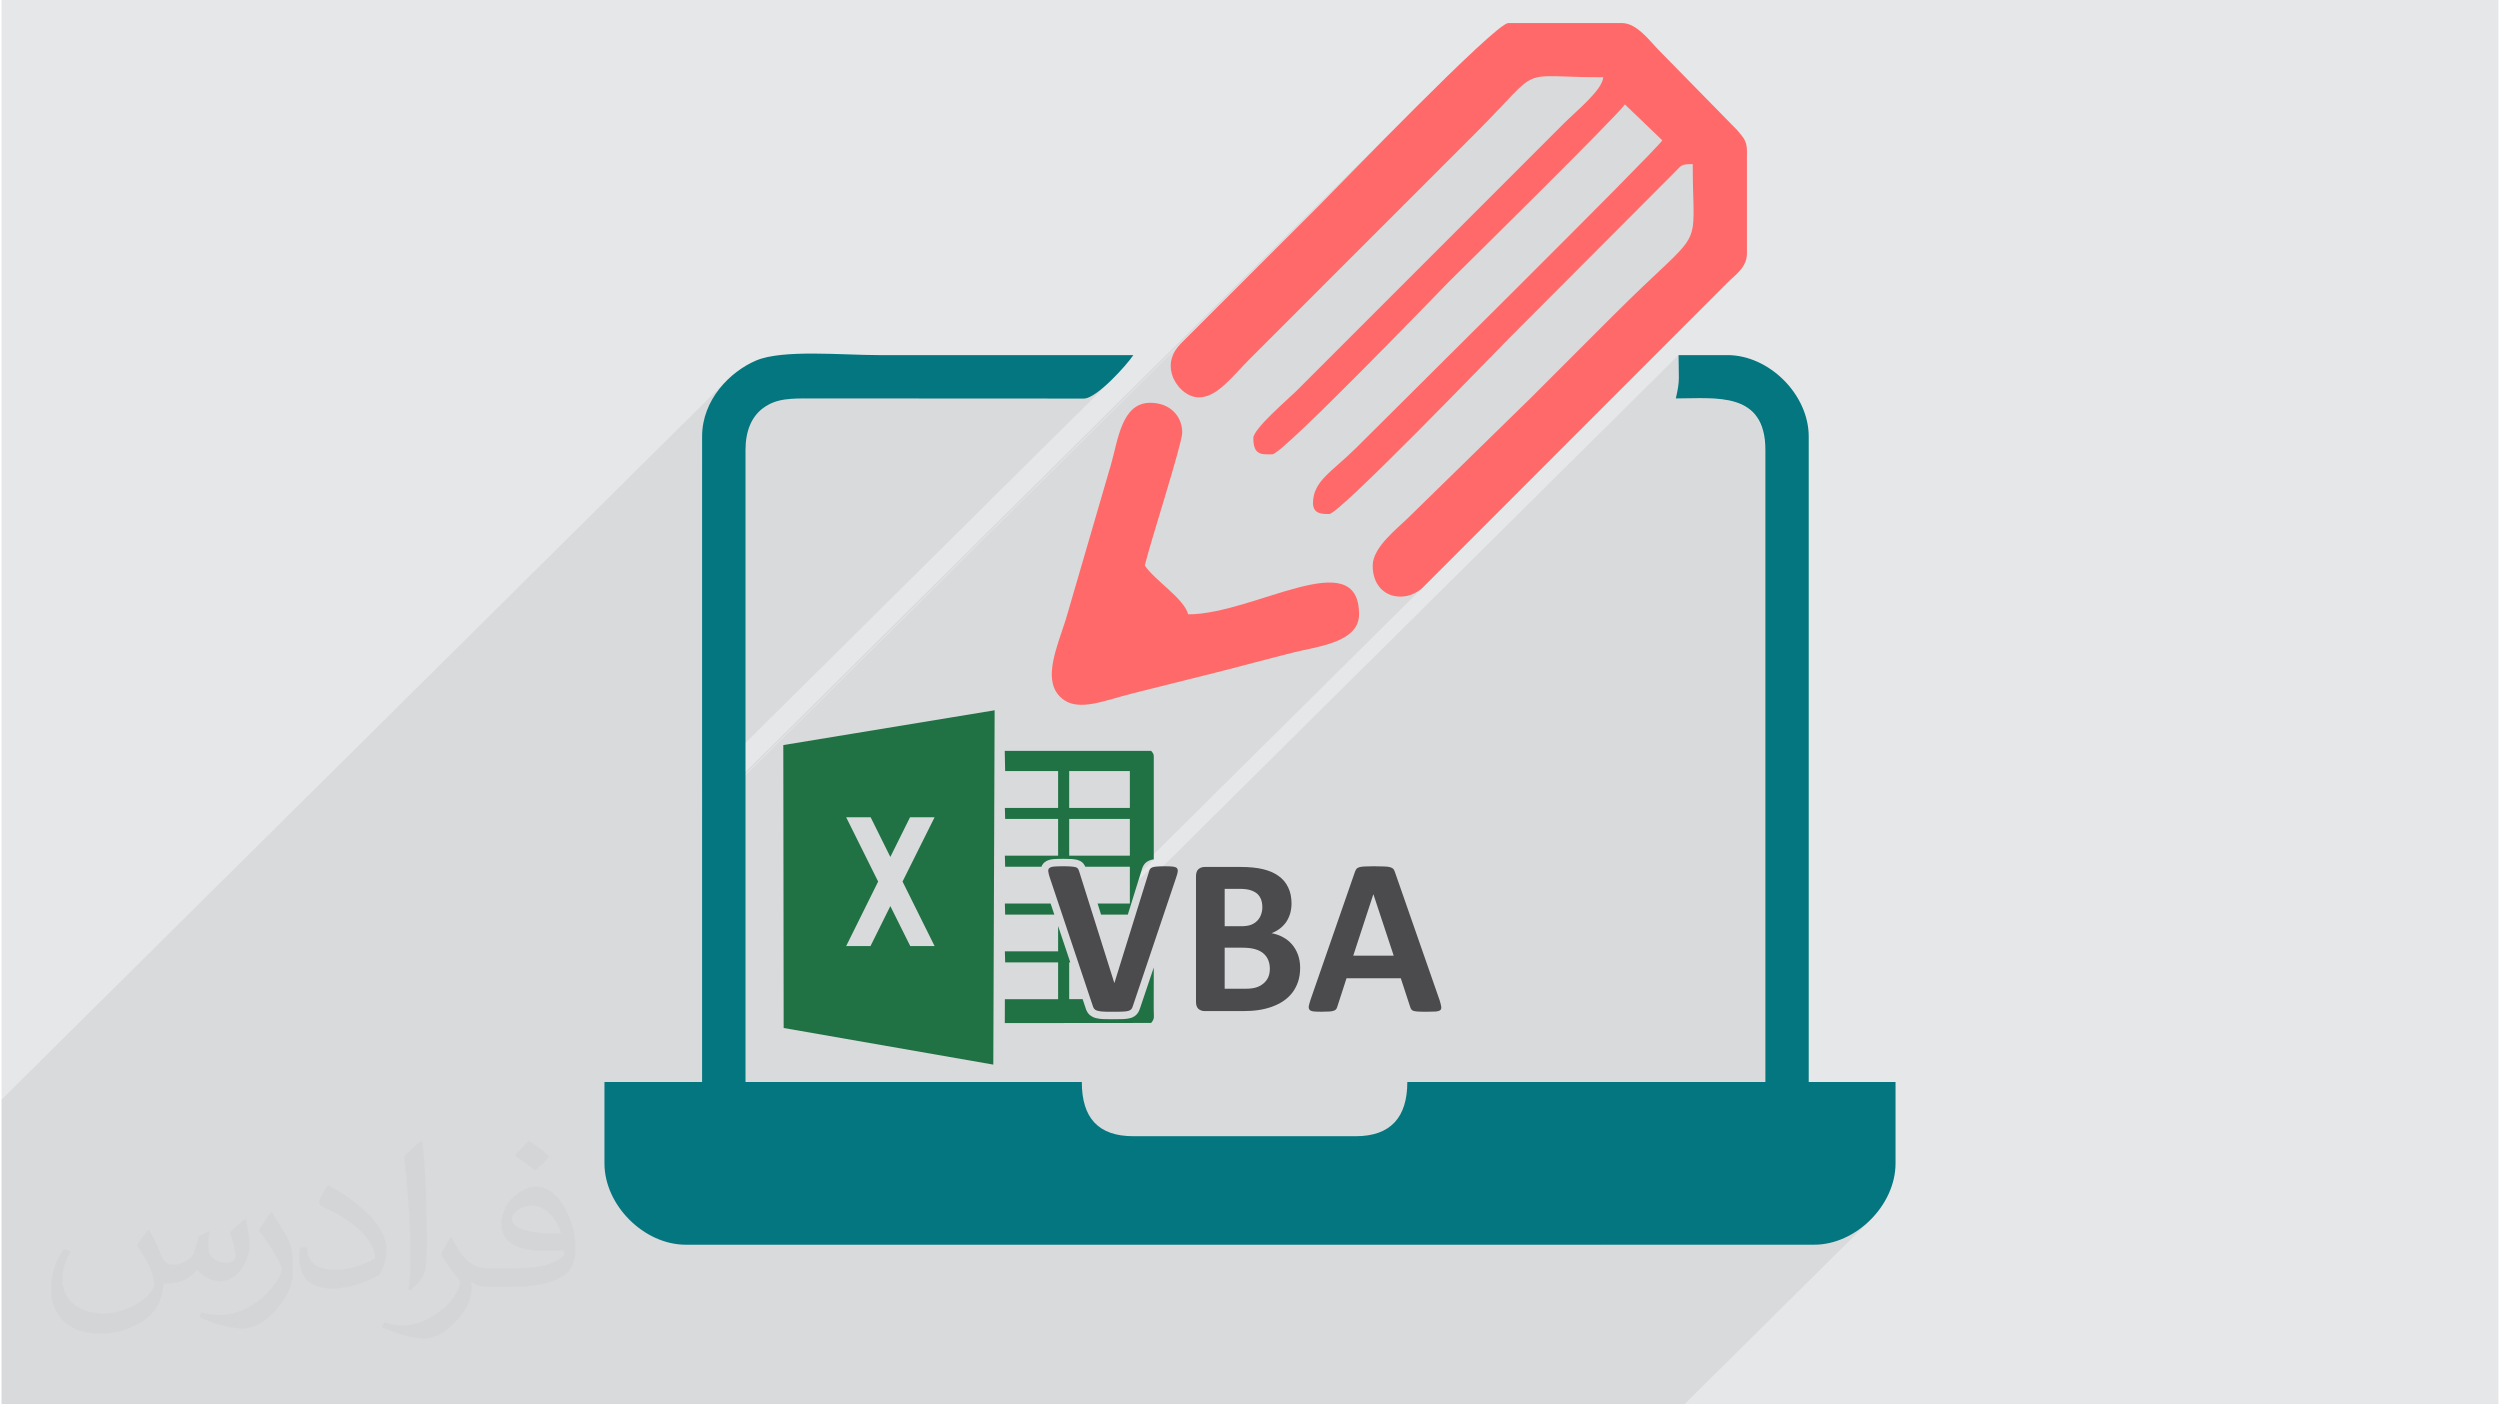 <?xml version="1.0" encoding="UTF-8"?>
<!DOCTYPE svg PUBLIC "-//W3C//DTD SVG 1.0//EN" "http://www.w3.org/TR/2001/REC-SVG-20010904/DTD/svg10.dtd">
<!-- Creator: CorelDRAW 2017 -->
<svg xmlns="http://www.w3.org/2000/svg" xml:space="preserve" width="356px" height="200px" version="1.0" shape-rendering="geometricPrecision" text-rendering="geometricPrecision" image-rendering="optimizeQuality" fill-rule="evenodd" clip-rule="evenodd"
viewBox="0 0 35600 20025"
 xmlns:xlink="http://www.w3.org/1999/xlink">
 <g id="Layer_x0020_1">
  <g id="_2746153250912">
   <path fill="#E6E7E8" d="M0 0l35600 0 0 20025 -35600 0 0 -20025z"/>
   <path fill="#373435" fill-opacity="0.078" d="M22807 17747l2341 -2320 0 -9011 -32 -273 -88 -197 -134 -132 -170 -81 -198 -41 -214 -14 -222 0 -219 3 20 -92 13 -74 8 -63 3 -60 0 -62 -2 -71 -2 -87 -1 -109 -7604 7540 51 -166 2 -6 2 -7 2 -6 2 -5 2 -5 2 -5 2 -5 2 -4 3 -4 3 -4 3 -4 -295 293 0 -84 341 -338 -13 2 -7 1 -6 2 -7 1 -6 2 -6 1 -5 2 -6 2 -5 2 -1 1 -7 2 -6 3 -6 3 -6 4 -6 3 -5 4 -5 4 -6 4 -5 4 -6 5 -221 220 0 -7 4169 -4134 -103 71 4589 -4551 -46 44 -47 42 -44 42 -4467 4429 -105 37 -118 8 -113 -24 -100 -56 -80 -89 -54 -121 -19 -153 15 -98 43 -98 3 -4 4228 -4193 91 -94 69 -83 52 -77 35 -78 23 -83 12 -93 4 -110 -1 -132 -5 -159 -4 -192 -2 -229 -55 2 -42 2 -30 6 -24 8 -19 13 -20 17 -4972 4930 -20 11 -35 0 -39 -2 -38 -5 -37 -10 -33 -19 -26 -27 -18 -39 -6 -53 12 -111 35 -97 30 -48 532 -527 52 -52 70 -70 88 -87 103 -103 -843 836 2 -4 1720 -1705 178 -176 183 -182 187 -187 190 -189 192 -191 192 -191 191 -191 188 -188 185 -186 181 -180 174 -175 166 -167 158 -159 148 -150 136 -138 124 -126 110 -113 95 -98 78 -82 61 -64 41 -46 21 -26 -533 -512 -5031 4989 -48 0 -50 0 -45 -6 -41 -14 -34 -26 -26 -41 -17 -61 -6 -84 22 -62 51 -74 536 -531 2437 -2437 1728 -1713 81 -88 67 -85 46 -81 21 -73 -220 -1 -184 -5 -153 -5 -127 -3 -104 -1 -88 6 -74 13 -67 22 -63 34 -64 47 -69 62 -4393 4356 -62 25 -94 14 -68 -8 -64 -22 -59 -33 -54 -42 -46 -49 -40 -53 -30 -55 -22 -55 -16 -65 -5 -63 3 -59 12 -57 21 -54 28 -53 35 -50 42 -48 -6823 6766 0 -14 8797 -8722 76 -77 116 -118 149 -153 177 -181 199 -203 216 -219 225 -228 -9955 9871 0 -416 5836 -5786 -105 96 -103 82 -94 58 -80 27 -3868 -2 -114 0 -104 1 -96 5 -90 9 -83 16 -79 25 -76 34 -73 47 -58 49 -813 806 0 -450 18 -191 51 -178 77 -163 101 -148 118 -130 -10353 10265 0 4347 23991 0 2657 -2634 -175 146 -196 113 -212 72 -221 25 -3037 0z"/>
   <g>
    <path fill="#037680" d="M9988 6223l0 9204 -1392 0 0 1160c0,597 563,1160 1160,1160l16088 0c596,0 1160,-563 1160,-1160l0 -1160 -1238 0 0 -9204c0,-597 -563,-1160 -1160,-1160l-696 0c0,328 25,344 -39,618 572,0 1277,-106 1277,735l0 9011 -5105 0c0,502 -236,773 -735,773l-3171 0c-505,0 -735,-266 -735,-773l-4795 0 0 -9011c0,-271 86,-476 252,-598 193,-142 399,-138 715,-137l3868 2c188,-20 598,-475 695,-620 -1212,0 -2423,0 -3635,0 -519,0 -1363,-83 -1741,76 -373,158 -773,559 -773,1084z"/>
    <path fill="#FF6969" d="M17074 5666c257,0 477,-303 725,-551l3229 -3229c976,-977 532,-784 1808,-784 -15,183 -369,466 -571,668l-3809 3809c-111,111 -609,534 -609,667 0,257 131,232 271,232 143,0 2382,-2324 2523,-2466 200,-199 2394,-2359 2504,-2523l533 512c-111,169 -3918,3937 -4371,4390 -340,339 -609,467 -609,783 0,161 143,155 232,155 145,0 2417,-2360 2562,-2504l2375 -2381c95,-94 75,-100 245,-104 0,1336 211,814 -1131,2156 -396,396 -764,764 -1160,1160l-1760 1721c-155,155 -512,424 -512,686 0,452 441,559 707,321l4349 -4352c111,-111 280,-219 280,-416l0 -1469c0,-148 -61,-194 -136,-289l-1111 -1133c-127,-126 -318,-396 -532,-396l-1624 0c-183,0 -2407,2311 -2697,2601l-1974 1970c-120,126 -175,271 -120,449 44,144 197,317 383,317z"/>
    <path fill="#FF6969" d="M19355 8759c0,-1020 -1496,0 -2436,0 -60,-226 -478,-485 -619,-696 71,-305 534,-1739 534,-1895 -1,-239 -177,-425 -456,-425 -407,0 -458,525 -558,873l-646 2216c-125,390 -319,829 -103,1079 231,268 620,84 1075,-30 384,-96 745,-187 1144,-286 403,-101 748,-197 1137,-294 340,-85 928,-142 928,-542z"/>
    <g>
     <path fill="#207245" d="M15222 13722l16 0 -174 -519 0 361 -759 0 4 158 755 0 0 524 -759 0 -1 341 2087 -2c54,-69 36,-74 36,-208l1 -583 -195 579c-4,13 -9,26 -15,39 -7,15 -15,29 -25,41 -13,16 -27,29 -44,39 -14,9 -30,16 -48,22 -27,8 -63,14 -105,16l-60 1 -74 1c-30,0 -56,0 -110,-1l-46 -1 -40 -3c-13,-2 -25,-4 -37,-6 -12,-2 -24,-5 -34,-7l-3 -1c-12,-4 -23,-9 -33,-13 -10,-6 -19,-11 -28,-17 -11,-7 -21,-16 -30,-26 -9,-10 -17,-21 -23,-32l-2 -3c-4,-8 -8,-17 -12,-26l-9 -26 -41 -124 -192 0 0 -524zm851 0l14 0 0 432c332,-914 677,-2532 -14,-432zm-20 524l-413 0 20 65c20,3 38,4 58,6l37 1 177 1 54 -2c18,-1 32,-3 42,-5l25 -66zm-377 -1206l382 0 197 -634c3,-11 6,-21 9,-29 5,-13 10,-25 16,-35l1 -1c10,-18 23,-33 38,-45 14,-11 29,-20 47,-27l1 -1c14,-5 30,-10 48,-13l13 -2 0 -1475c-3,-39 -19,-47 -37,-72l-2088 0 6 288 755 0 0 525 -759 0 4 157 755 0 0 524 -759 0 4 158 517 0c10,-25 24,-46 45,-64l1 0c16,-14 38,-26 63,-33 20,-6 41,-10 63,-12 14,-1 35,-2 63,-3l80 -1c50,0 91,1 122,3 17,2 32,4 46,6 15,2 30,6 43,11l3 1c18,6 34,15 48,25 16,13 29,29 39,47 4,6 7,13 10,20l635 0 0 524 -460 0c17,53 33,105 49,158zm-454 -1364l865 0 0 524 -865 0 0 -524zm0 -682l865 0 0 525 -865 0 0 -525zm-265 1888l-652 0 4 158 701 0 -53 -158z"/>
     <path fill="#207245" d="M11146 10623l3013 -496 -19 5052 -2989 -522 -5 -4034zm2157 1029l-457 917 457 920 -347 0 -284 -570 -283 570 -347 0 456 -920 -456 -917 349 0 281 566 281 -566 350 0z"/>
     <path fill="#4B4B4D" fill-rule="nonzero" d="M20503 14260c12,38 20,68 23,91 4,22 -1,39 -12,50 -12,11 -33,18 -62,21 -30,2 -71,3 -122,3 -54,0 -97,0 -126,-2 -31,-1 -54,-5 -70,-9 -15,-5 -26,-12 -33,-21 -6,-8 -12,-19 -16,-33l-135 -412 -774 0 -130 401c-4,15 -9,28 -16,37 -7,11 -18,18 -34,24 -15,6 -36,10 -65,12 -28,2 -65,3 -110,3 -49,0 -87,-1 -114,-4 -28,-4 -47,-11 -57,-23 -11,-13 -15,-30 -12,-52 4,-22 12,-52 24,-89l633 -1823c6,-18 14,-33 22,-44 8,-11 22,-19 40,-25 19,-6 45,-10 78,-11 32,-2 76,-3 130,-3 62,0 112,1 149,3 37,1 66,5 86,11 21,6 36,15 45,26 9,12 17,28 23,48l635 1821zm-943 -1508l-2 0 -286 874 577 0 -289 -874z"/>
     <path fill="#4B4B4D" fill-rule="nonzero" d="M18515 13799c0,73 -10,139 -30,199 -20,59 -48,112 -83,157 -36,46 -78,85 -127,118 -49,33 -103,59 -162,81 -59,21 -123,37 -190,47 -67,10 -142,15 -224,15l-546 0c-34,0 -64,-11 -88,-31 -23,-21 -35,-54 -35,-101l0 -1791c0,-47 12,-80 35,-101 24,-20 54,-31 88,-31l515 0c126,0 232,11 319,32 87,21 160,53 220,96 60,43 106,97 137,163 32,65 48,142 48,231 0,50 -7,96 -19,140 -13,44 -32,84 -55,120 -25,36 -55,68 -90,95 -36,28 -76,50 -121,67 58,11 112,29 161,56 50,26 92,60 129,102 37,42 65,91 86,147 21,56 32,119 32,189zm-539 -866c0,-41 -7,-78 -19,-111 -13,-32 -32,-60 -57,-82 -26,-21 -58,-37 -96,-49 -38,-12 -90,-18 -154,-18l-211 0 0 533 233 0c60,0 108,-7 144,-21 36,-14 65,-34 89,-59 24,-25 41,-54 53,-87 12,-34 18,-68 18,-106zm107 881c0,-47 -8,-90 -24,-128 -16,-37 -39,-69 -70,-94 -30,-26 -69,-45 -117,-59 -47,-14 -109,-21 -186,-21l-247 0 0 585 302 0c58,0 106,-6 146,-18 40,-12 74,-31 103,-55 29,-23 52,-53 69,-88 16,-36 24,-76 24,-122z"/>
     <path fill="#4B4B4D" fill-rule="nonzero" d="M16130 14343c-5,18 -12,33 -20,43 -9,12 -22,20 -41,26 -19,6 -45,10 -78,11 -33,2 -76,2 -129,2 -42,0 -78,0 -109,0 -30,-1 -55,-2 -77,-4 -21,-3 -38,-6 -51,-10 -14,-4 -24,-9 -34,-16 -8,-6 -15,-14 -20,-23 -5,-9 -10,-20 -14,-34l-610 -1821c-13,-39 -21,-69 -23,-91 -3,-22 2,-39 16,-50 12,-11 35,-18 67,-21 32,-3 76,-4 134,-4 48,0 86,1 114,4 27,2 49,6 63,10 15,6 26,14 31,24 6,11 12,24 17,41l499 1584 2 0 490 -1577c5,-18 10,-32 16,-43 7,-12 17,-20 33,-27 15,-6 37,-10 66,-12 28,-3 68,-4 118,-4 49,0 86,2 114,5 27,4 45,11 55,23 10,13 13,30 10,52 -4,22 -12,52 -25,89l-614 1823z"/>
    </g>
   </g>
   <path fill="#373435" fill-opacity="0.031" d="M2102 17538c67,103 111,202 155,311 31,64 48,183 198,183 44,0 107,-14 163,-45 63,-33 111,-82 135,-159l61 -201 145 -72 10 10c-19,76 -24,148 -24,206 0,169 145,233 262,233 68,0 128,-33 128,-95 0,-81 -34,-216 -78,-338 68,-68 136,-136 214,-191l12 6c34,144 53,286 53,381 0,92 -41,195 -75,263 -70,132 -194,237 -344,237 -114,0 -240,-57 -327,-163l-5 0c-83,101 -209,194 -412,194l-63 0c-10,134 -39,229 -82,313 -122,237 -480,404 -817,404 -470,0 -705,-272 -705,-632 0,-223 72,-431 184,-577l92 37c-70,134 -116,261 -116,385 0,338 274,499 591,499 293,0 657,-188 722,-404 -24,-237 -114,-348 -250,-565 42,-72 95,-144 160,-220l13 0zm5414 -1273c99,62 196,136 290,221 -53,74 -118,142 -201,201 -94,-76 -189,-142 -286,-212 66,-74 131,-146 197,-210zm51 925c-160,0 -291,105 -291,183 0,167 320,219 702,217 -48,-196 -215,-400 -411,-400zm-359 894c208,0 390,-6 528,-41 155,-39 286,-118 286,-171 0,-15 0,-31 -5,-46 -87,9 -186,9 -274,9 -281,0 -496,-64 -581,-223 -22,-43 -36,-93 -36,-148 0,-153 65,-303 181,-406 97,-84 204,-138 313,-138 196,0 354,159 463,408 60,136 101,292 101,490 0,132 -36,243 -118,326 -153,148 -434,204 -865,204l-197 0 0 0 -51 0c-106,0 -184,-19 -244,-66l-10 0c2,24 5,49 5,72 0,97 -32,220 -97,319 -192,286 -400,410 -579,410 -182,0 -405,-70 -606,-161l36 -70c66,27 155,45 279,45 325,0 751,-313 804,-617 -12,-25 -33,-58 -65,-93 -94,-113 -155,-208 -211,-307 49,-95 92,-171 134,-239l16 -2c139,282 265,445 546,445l43 0 0 0 204 0zm-1406 299c24,-130 26,-276 26,-412l0 -202c0,-377 -48,-925 -87,-1281 68,-75 163,-161 238,-219l21 6c51,449 64,971 64,1450 0,126 -5,250 -17,340 -8,114 -73,200 -214,332l-31 -14zm-1447 -596c7,177 94,317 397,317 189,0 349,-49 526,-133 31,-15 48,-33 48,-50 0,-111 -84,-257 -228,-391 -138,-126 -322,-237 -494,-311 -58,-25 -77,-52 -77,-76 0,-52 68,-159 123,-235l20 -2c196,103 416,255 579,426 148,157 240,315 240,488 0,128 -39,250 -102,361 -216,109 -446,191 -674,191 -276,0 -465,-129 -465,-434 0,-33 0,-85 12,-151l95 0zm-500 -502l172 278c63,103 121,214 121,391l0 227c0,183 -117,379 -306,572 -147,132 -278,188 -399,188 -180,0 -386,-56 -623,-159l26 -70c76,21 163,37 270,37 341,-2 690,-251 850,-556 19,-35 27,-68 27,-91 0,-35 -20,-74 -34,-109 -87,-165 -184,-315 -291,-453 56,-88 111,-173 172,-257l15 2z"/>
  </g>
 </g>
</svg>
